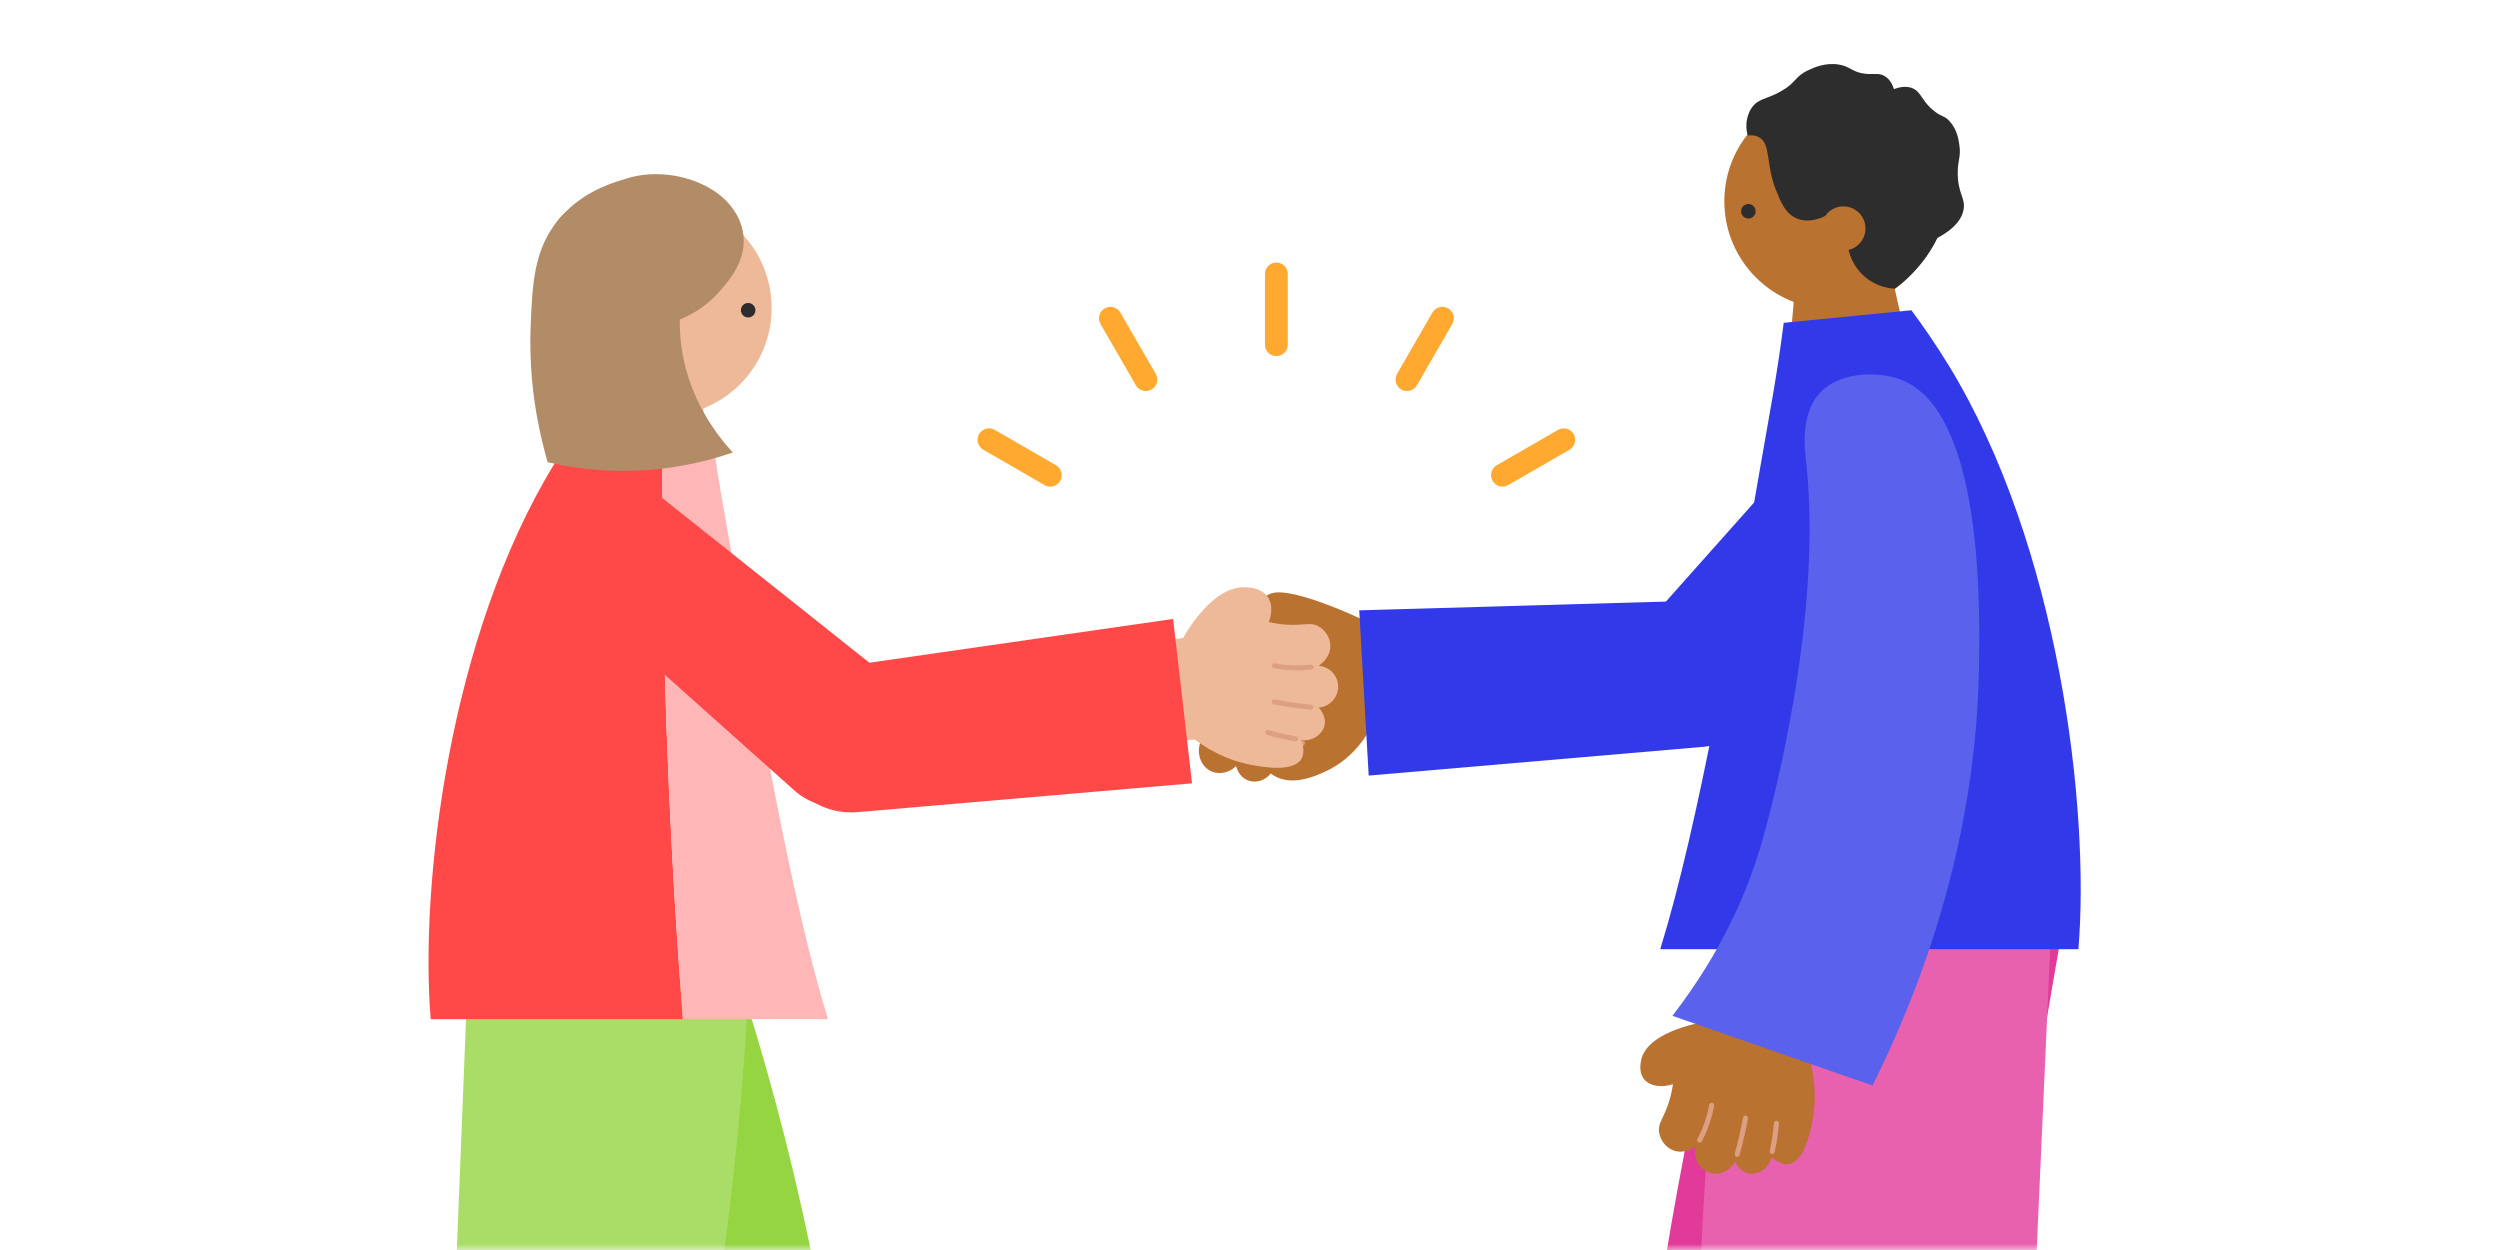 <svg width="210" height="105" viewBox="0 0 210 105" fill="none" xmlns="http://www.w3.org/2000/svg">
<mask id="mask0_11981_253305" style="mask-type:luminance" maskUnits="userSpaceOnUse" x="0" y="0" width="210" height="105">
<path d="M210 0H0V105H210V0Z" fill="white"/>
</mask>
<g mask="url(#mask0_11981_253305)">
<path d="M114.68 52.159C113.915 51.789 112.82 51.289 111.47 50.784C107.885 49.444 107 49.739 106.605 49.919C105.84 50.274 105.095 51.059 104.98 52.034C104.835 53.324 105.82 54.724 107.48 55.309C103.07 55.659 100.1 57.764 99.965 59.889C99.94 60.304 99.995 61.144 100.88 62.234C100.44 63.239 100.865 64.364 101.71 64.774C102.38 65.094 103.24 64.934 103.83 64.354C103.845 64.419 104.05 65.264 104.845 65.559C105.5 65.804 106.275 65.569 106.745 64.974C106.835 65.044 106.97 65.134 107.145 65.229C108.685 66.034 110.57 65.159 111.37 64.789C113.75 63.689 114.95 61.594 115.4 60.679C116.035 60.744 116.695 60.824 117.375 60.924C117.97 61.009 118.545 61.104 119.1 61.209C119.01 58.394 118.92 55.574 118.83 52.759C117.45 52.564 116.065 52.364 114.685 52.169L114.68 52.159Z" fill="#B97230"/>
<path d="M104.629 58.084C104.524 58.084 104.429 58.005 104.419 57.895C104.409 57.779 104.489 57.675 104.609 57.664C105.154 57.605 105.699 57.505 106.229 57.355C106.674 57.23 107.114 57.075 107.539 56.885C107.644 56.84 107.769 56.885 107.819 56.995C107.864 57.099 107.819 57.224 107.709 57.275C107.269 57.469 106.809 57.635 106.344 57.764C105.794 57.919 105.224 58.029 104.654 58.09C104.644 58.09 104.639 58.09 104.634 58.09L104.629 58.084Z" fill="#DD9F83"/>
<path d="M105.405 61.358C105.315 61.358 105.235 61.303 105.205 61.213C105.17 61.103 105.23 60.983 105.34 60.948C105.865 60.778 106.39 60.588 106.905 60.388C107.35 60.218 107.795 60.033 108.235 59.838C108.34 59.793 108.465 59.838 108.515 59.948C108.565 60.058 108.515 60.178 108.405 60.228C107.96 60.423 107.505 60.608 107.06 60.783C106.535 60.983 106.005 61.173 105.475 61.348C105.455 61.353 105.43 61.358 105.41 61.358H105.405Z" fill="#DD9F83"/>
<path d="M107.24 63.67C107.155 63.67 107.075 63.62 107.045 63.535C107.005 63.425 107.055 63.305 107.165 63.26C107.64 63.075 108.115 62.865 108.57 62.635C108.825 62.505 109.07 62.375 109.305 62.245C109.405 62.19 109.535 62.225 109.59 62.325C109.645 62.425 109.61 62.555 109.51 62.61C109.27 62.745 109.02 62.88 108.755 63.01C108.29 63.245 107.805 63.46 107.315 63.65C107.29 63.66 107.265 63.665 107.24 63.665V63.67Z" fill="#DD9F83"/>
<path d="M142.366 50.464L114.176 51.269L114.971 65.148L143.071 62.733C146.386 62.449 148.871 59.578 148.681 56.258C148.491 52.938 145.696 50.368 142.371 50.464H142.366Z" fill="#3139E8"/>
<path d="M162.926 32.654C160.671 30.759 157.321 31.004 155.361 33.204L138.546 52.094C136.506 54.384 136.761 57.904 139.111 59.879L140.221 60.809C142.566 62.779 146.081 62.424 147.986 60.024L163.691 40.199C165.521 37.889 165.181 34.549 162.926 32.654Z" fill="#3139E8"/>
<path fill-rule="evenodd" clip-rule="evenodd" d="M162.274 164.121C153.344 163.716 144.419 163.316 135.489 162.911C135.384 150.926 135.909 137.561 137.514 123.096C139.569 104.551 142.974 88.056 146.734 73.926C155.609 75.046 164.484 76.171 173.354 77.291C170.664 92.926 167.974 108.566 165.284 124.201C164.279 137.506 163.274 150.811 162.274 164.121Z" fill="#E23A9A"/>
<path d="M161.22 33.465L149.885 34.56L150.8 23.85L159.16 24.265L161.22 33.465Z" fill="#B97230"/>
<path d="M153.894 25.956C158.892 25.956 162.944 21.904 162.944 16.905C162.944 11.907 158.892 7.855 153.894 7.855C148.896 7.855 144.844 11.907 144.844 16.905C144.844 21.904 148.896 25.956 153.894 25.956Z" fill="#B97230"/>
<path d="M149.195 16.015C148.295 13.73 148.77 12.095 147.76 11.53C147.425 11.341 147.055 11.351 146.81 11.38C146.745 11.161 146.67 10.806 146.7 10.37C146.71 10.241 146.77 9.586 147.16 9.031C147.72 8.246 148.355 8.376 149.605 7.666C150.945 6.906 150.715 6.441 151.92 5.886C152.36 5.681 153.305 5.246 154.425 5.416C155.475 5.576 155.56 6.091 156.745 6.201C157.47 6.266 157.835 6.106 158.31 6.391C158.76 6.656 158.98 7.126 159.095 7.486C159.815 7.211 160.29 7.281 160.595 7.391C161.41 7.696 161.375 8.471 162.475 9.331C163.14 9.851 163.315 9.696 163.76 10.175C164.37 10.841 164.505 11.65 164.58 12.13C164.745 13.191 164.445 13.396 164.45 14.546C164.45 16.28 165.13 16.636 164.935 17.64C164.815 18.256 164.365 19.12 162.75 19.98C162.58 20.331 162.38 20.695 162.145 21.066C161.22 22.535 160.1 23.561 159.165 24.25C158.81 24.23 157.645 24.131 156.6 23.21C155.64 22.366 155.355 21.335 155.275 20.976C154.62 20.035 153.96 19.09 153.305 18.151C152.875 18.355 151.89 18.745 150.95 18.36C149.97 17.96 149.57 16.941 149.2 16L149.195 16.015Z" fill="#2D2D2D"/>
<path d="M154.845 21.046C155.87 21.046 156.7 20.215 156.7 19.191C156.7 18.166 155.87 17.336 154.845 17.336C153.821 17.336 152.99 18.166 152.99 19.191C152.99 20.215 153.821 21.046 154.845 21.046Z" fill="#B97230"/>
<path d="M146.864 18.355C147.201 18.355 147.474 18.082 147.474 17.745C147.474 17.408 147.201 17.135 146.864 17.135C146.527 17.135 146.254 17.408 146.254 17.745C146.254 18.082 146.527 18.355 146.864 18.355Z" fill="#2D2D2D"/>
<path fill-rule="evenodd" clip-rule="evenodd" d="M172.271 163.506C163.361 164.226 154.456 164.946 145.546 165.666C143.941 153.786 142.786 140.461 142.566 125.911C142.281 107.256 143.591 90.461 145.546 75.971H172.381C171.671 91.821 170.966 107.671 170.256 123.526C170.926 136.851 171.601 150.181 172.271 163.506Z" fill="#E861AE"/>
<path d="M163.631 30.601C162.651 29 161.621 27.491 160.556 26.061C156.981 26.41 153.406 26.765 149.831 27.116C149.301 31.37 148.651 34.685 147.876 39.166C145.666 51.91 142.726 69.171 139.461 79.731H174.586C175.556 68.036 173.011 45.886 163.636 30.601H163.631Z" fill="#3139E8"/>
<path d="M143.755 85.734C143.35 85.789 138.475 86.504 137.875 88.979C137.825 89.189 137.615 90.049 138.105 90.654C138.57 91.229 139.52 91.389 140.525 91.079C140.48 91.404 140.39 91.919 140.2 92.534C139.755 93.974 139.255 94.314 139.36 95.089C139.44 95.669 139.835 96.349 140.54 96.624C141.515 97.004 142.405 96.339 142.455 96.304C142.185 97.179 142.64 98.129 143.485 98.464C144.34 98.804 145.33 98.414 145.725 97.579C145.755 97.644 146.135 98.454 146.945 98.579C147.715 98.694 148.555 98.139 148.815 97.209C149.215 97.559 149.735 97.874 150.27 97.789C151.595 97.569 152.085 94.989 152.26 94.039C152.46 92.964 152.63 91.144 151.98 88.839C149.235 87.804 146.495 86.769 143.75 85.734H143.755Z" fill="#B97230"/>
<path d="M142.7 95.965C142.7 95.965 142.685 95.96 142.675 95.955C142.57 95.9 142.535 95.775 142.585 95.67C142.84 95.185 143.06 94.675 143.23 94.155C143.375 93.715 143.49 93.265 143.57 92.81C143.59 92.695 143.7 92.62 143.815 92.64C143.93 92.66 144.005 92.77 143.985 92.885C143.9 93.36 143.78 93.83 143.63 94.29C143.45 94.835 143.225 95.365 142.955 95.87C142.905 95.965 142.79 96.005 142.695 95.97L142.7 95.965Z" fill="#DD9F83"/>
<path d="M145.849 97.155C145.749 97.115 145.689 97.005 145.719 96.9C145.869 96.37 146.009 95.825 146.129 95.29C146.234 94.825 146.329 94.35 146.414 93.88C146.434 93.765 146.544 93.69 146.659 93.71C146.774 93.73 146.849 93.84 146.829 93.955C146.744 94.43 146.644 94.91 146.539 95.385C146.414 95.93 146.274 96.48 146.124 97.015C146.094 97.125 145.974 97.19 145.864 97.16C145.859 97.16 145.854 97.16 145.849 97.155Z" fill="#DD9F83"/>
<path d="M148.79 96.925C148.695 96.89 148.635 96.785 148.66 96.68C148.77 96.18 148.86 95.67 148.925 95.165C148.96 94.88 148.99 94.605 149.01 94.34C149.02 94.225 149.12 94.135 149.235 94.145C149.35 94.155 149.44 94.255 149.43 94.37C149.41 94.645 149.38 94.925 149.345 95.22C149.28 95.74 149.185 96.26 149.07 96.775C149.045 96.89 148.93 96.96 148.82 96.935C148.81 96.935 148.8 96.93 148.79 96.925Z" fill="#DD9F83"/>
<path fill-rule="evenodd" clip-rule="evenodd" d="M159.674 31.895C166.604 34.52 166.319 51.124 166.234 56.139C166.099 63.79 164.704 76.284 157.294 91.184C151.689 89.234 146.089 87.285 140.484 85.33C144.689 79.87 146.709 74.95 147.784 71.44C149.154 66.955 153.089 51.275 151.719 38.849C151.589 37.679 151.204 34.64 152.994 32.875C154.689 31.2 157.814 31.189 159.674 31.89V31.895Z" fill="#5A61ED"/>
<path d="M99.385 53.59C99.615 53.17 101.875 49.185 104.625 49.33C105.02 49.35 105.95 49.4 106.465 50.11C107.085 50.965 106.635 52.12 106.585 52.25C106.905 52.325 107.42 52.43 108.06 52.47C109.565 52.57 110.06 52.23 110.745 52.605C111.255 52.885 111.75 53.5 111.75 54.255C111.75 55.305 110.815 55.89 110.76 55.925C111.675 55.99 112.395 56.755 112.405 57.665C112.41 58.585 111.695 59.37 110.77 59.435C110.82 59.485 111.44 60.135 111.26 60.93C111.09 61.69 110.265 62.275 109.305 62.18C109.485 62.68 109.595 63.28 109.32 63.745C108.635 64.9 106.05 64.425 105.105 64.25C104.03 64.05 102.275 63.55 100.355 62.115C99.16 62.235 97.97 62.35 96.775 62.47C96.24 59.705 95.705 56.935 95.17 54.17C96.575 53.975 97.98 53.785 99.39 53.59H99.385Z" fill="#EEB998"/>
<path d="M109.486 56.301C109.141 56.321 108.791 56.321 108.446 56.301C107.966 56.276 107.481 56.216 107.006 56.126C106.891 56.106 106.816 55.991 106.841 55.881C106.861 55.766 106.976 55.691 107.086 55.716C107.541 55.806 108.001 55.861 108.466 55.881C109.016 55.906 109.566 55.891 110.116 55.826C110.231 55.811 110.336 55.896 110.351 56.011C110.366 56.126 110.281 56.231 110.166 56.246C109.941 56.271 109.711 56.291 109.486 56.306V56.301Z" fill="#DD9F83"/>
<path d="M110.125 59.61C110.125 59.61 110.105 59.61 110.095 59.61C109.54 59.56 108.975 59.49 108.425 59.41C107.95 59.34 107.465 59.26 106.99 59.165C106.875 59.145 106.8 59.03 106.825 58.92C106.85 58.81 106.96 58.73 107.07 58.755C107.54 58.845 108.015 58.925 108.485 58.995C109.03 59.075 109.585 59.14 110.135 59.195C110.25 59.205 110.335 59.31 110.325 59.425C110.315 59.53 110.23 59.61 110.125 59.615V59.61Z" fill="#DD9F83"/>
<path d="M108.844 62.265C108.844 62.265 108.814 62.265 108.804 62.265C108.284 62.185 107.764 62.085 107.259 61.96C106.974 61.89 106.699 61.815 106.439 61.735C106.329 61.7 106.264 61.585 106.299 61.47C106.334 61.36 106.449 61.295 106.564 61.33C106.819 61.405 107.089 61.48 107.364 61.55C107.859 61.67 108.369 61.775 108.874 61.85C108.989 61.865 109.069 61.975 109.049 62.09C109.034 62.19 108.949 62.265 108.849 62.27L108.844 62.265Z" fill="#DD9F83"/>
<path d="M48.525 42.565L59.88 43.664L58.96 32.94L50.59 33.355L48.525 42.565Z" fill="#EEB998"/>
<path d="M55.759 34.934C60.763 34.934 64.819 30.878 64.819 25.875C64.819 20.871 60.763 16.814 55.759 16.814C50.755 16.814 46.699 20.871 46.699 25.875C46.699 30.878 50.755 34.934 55.759 34.934Z" fill="#EEB998"/>
<path d="M60.366 24.554C61.116 23.719 62.666 22.034 62.456 19.839C62.351 18.729 61.841 17.949 61.651 17.664C59.621 14.614 54.081 13.614 50.921 15.824C50.336 16.234 49.936 16.679 49.706 16.969C49.301 17.004 48.756 17.104 48.191 17.394C45.501 18.789 45.086 23.209 45.491 25.814C46.241 30.664 50.441 33.249 51.196 33.699C51.546 33.649 52.701 33.439 53.656 32.429C54.536 31.499 54.726 30.444 54.771 30.079C55.341 29.079 55.906 28.079 56.476 27.079C57.301 26.809 58.951 26.144 60.371 24.554H60.366Z" fill="#B28B67"/>
<path d="M54.91 30.13C55.934 30.13 56.765 29.299 56.765 28.275C56.765 27.25 55.934 26.42 54.91 26.42C53.885 26.42 53.055 27.25 53.055 28.275C53.055 29.299 53.885 30.13 54.91 30.13Z" fill="#EEB998"/>
<path d="M62.844 26.669C63.181 26.669 63.454 26.396 63.454 26.059C63.454 25.722 63.181 25.449 62.844 25.449C62.508 25.449 62.234 25.722 62.234 26.059C62.234 26.396 62.508 26.669 62.844 26.669Z" fill="#2D2D2D"/>
<path fill-rule="evenodd" clip-rule="evenodd" d="M59.015 163.005C63.365 162.705 67.71 162.405 72.06 162.11C72.575 154.24 72.705 145.59 72.19 136.295C71.055 115.915 67.13 98.415 62.81 84.51C55.54 85.085 48.27 85.665 41 86.24C44.235 98.305 47.475 110.37 50.71 122.435C53.48 135.96 56.25 149.485 59.02 163.01L59.015 163.005Z" fill="#95D542"/>
<path fill-rule="evenodd" clip-rule="evenodd" d="M33.695 160C37.935 161.005 42.175 162.015 46.415 163.02C49.21 155.465 51.87 147.255 54.215 138.41C59.695 117.735 62.085 98.765 62.91 82.575C55.045 82.165 47.18 81.75 39.315 81.34C38.82 93.82 38.32 106.305 37.825 118.785C36.45 132.52 35.075 146.26 33.695 159.995V160Z" fill="#AADD68"/>
<path d="M55.63 35.229C53.585 35.029 51.545 34.829 49.5 34.629C48.49 35.984 47.51 37.419 46.58 38.939C37.675 53.464 35.255 74.504 36.18 85.614H57.36C57.16 82.979 56.97 80.314 56.8 77.624C55.86 62.744 55.525 48.584 55.63 35.229Z" fill="#FF4949"/>
<path d="M61.552 47.073C60.812 42.818 60.202 39.663 59.692 35.623C58.337 35.488 56.982 35.358 55.632 35.223C55.527 48.578 55.862 62.738 56.802 77.618C56.972 80.308 57.157 82.968 57.362 85.608H69.552C66.447 75.578 63.657 59.178 61.557 47.073H61.552Z" fill="#FFB6B6"/>
<path d="M70.626 56.015L98.541 51.99L100.131 65.8L72.031 68.22C68.716 68.505 65.776 66.105 65.396 62.8C65.016 59.495 67.331 56.49 70.626 56.015Z" fill="#FF4949"/>
<path d="M47.33 41.985C49.225 39.735 52.57 39.4 54.875 41.235L74.67 56.975C77.07 58.885 77.42 62.395 75.445 64.74L74.51 65.845C72.535 68.19 69.015 68.44 66.725 66.395L47.86 49.55C45.665 47.59 45.425 44.235 47.325 41.985H47.33Z" fill="#FF4949"/>
<path d="M55.005 30.09C56.024 30.09 56.85 29.264 56.85 28.245C56.85 27.226 56.024 26.4 55.005 26.4C53.986 26.4 53.16 27.226 53.16 28.245C53.16 29.264 53.986 30.09 55.005 30.09Z" fill="#EEB998"/>
<path d="M52.29 15.109C50.95 15.484 48.66 16.344 46.92 18.444C44.875 20.909 44.72 23.724 44.575 27.364C44.47 29.984 44.605 34.004 46.005 38.829C47.825 39.249 50.25 39.619 53.105 39.544C56.65 39.449 59.55 38.699 61.555 38.009C60.155 36.479 57.99 33.624 57.31 29.584C57.145 28.599 57.09 27.684 57.1 26.849C55.5 22.939 53.9 19.024 52.295 15.114L52.29 15.109Z" fill="#B28B67"/>
<path d="M107.216 29.911C106.686 29.911 106.256 29.481 106.256 28.951V23.011C106.256 22.481 106.686 22.051 107.216 22.051C107.746 22.051 108.176 22.481 108.176 23.011V28.951C108.176 29.481 107.746 29.911 107.216 29.911Z" fill="#FFA931"/>
<path d="M96.251 32.847C95.921 32.847 95.596 32.677 95.416 32.367L92.446 27.222C92.181 26.762 92.336 26.172 92.796 25.907C93.256 25.642 93.846 25.797 94.111 26.257L97.081 31.402C97.346 31.862 97.191 32.452 96.731 32.717C96.581 32.802 96.416 32.847 96.251 32.847Z" fill="#FFA931"/>
<path d="M88.221 40.875C88.056 40.875 87.891 40.835 87.742 40.745L82.596 37.775C82.136 37.51 81.981 36.92 82.246 36.46C82.511 36 83.102 35.845 83.561 36.11L88.707 39.08C89.166 39.345 89.322 39.935 89.056 40.395C88.876 40.705 88.556 40.875 88.221 40.875Z" fill="#FFA931"/>
<path d="M126.214 40.875C125.884 40.875 125.559 40.705 125.379 40.395C125.114 39.935 125.269 39.345 125.729 39.08L130.874 36.11C131.334 35.845 131.924 36 132.189 36.46C132.454 36.92 132.299 37.51 131.839 37.775L126.694 40.745C126.544 40.83 126.379 40.875 126.214 40.875Z" fill="#FFA931"/>
<path d="M118.186 32.845C118.021 32.845 117.856 32.805 117.706 32.715C117.246 32.45 117.091 31.86 117.356 31.4L120.326 26.255C120.591 25.795 121.181 25.635 121.641 25.905C122.101 26.17 122.256 26.76 121.991 27.22L119.021 32.365C118.841 32.675 118.521 32.845 118.186 32.845Z" fill="#FFA931"/>
</g>
</svg>
